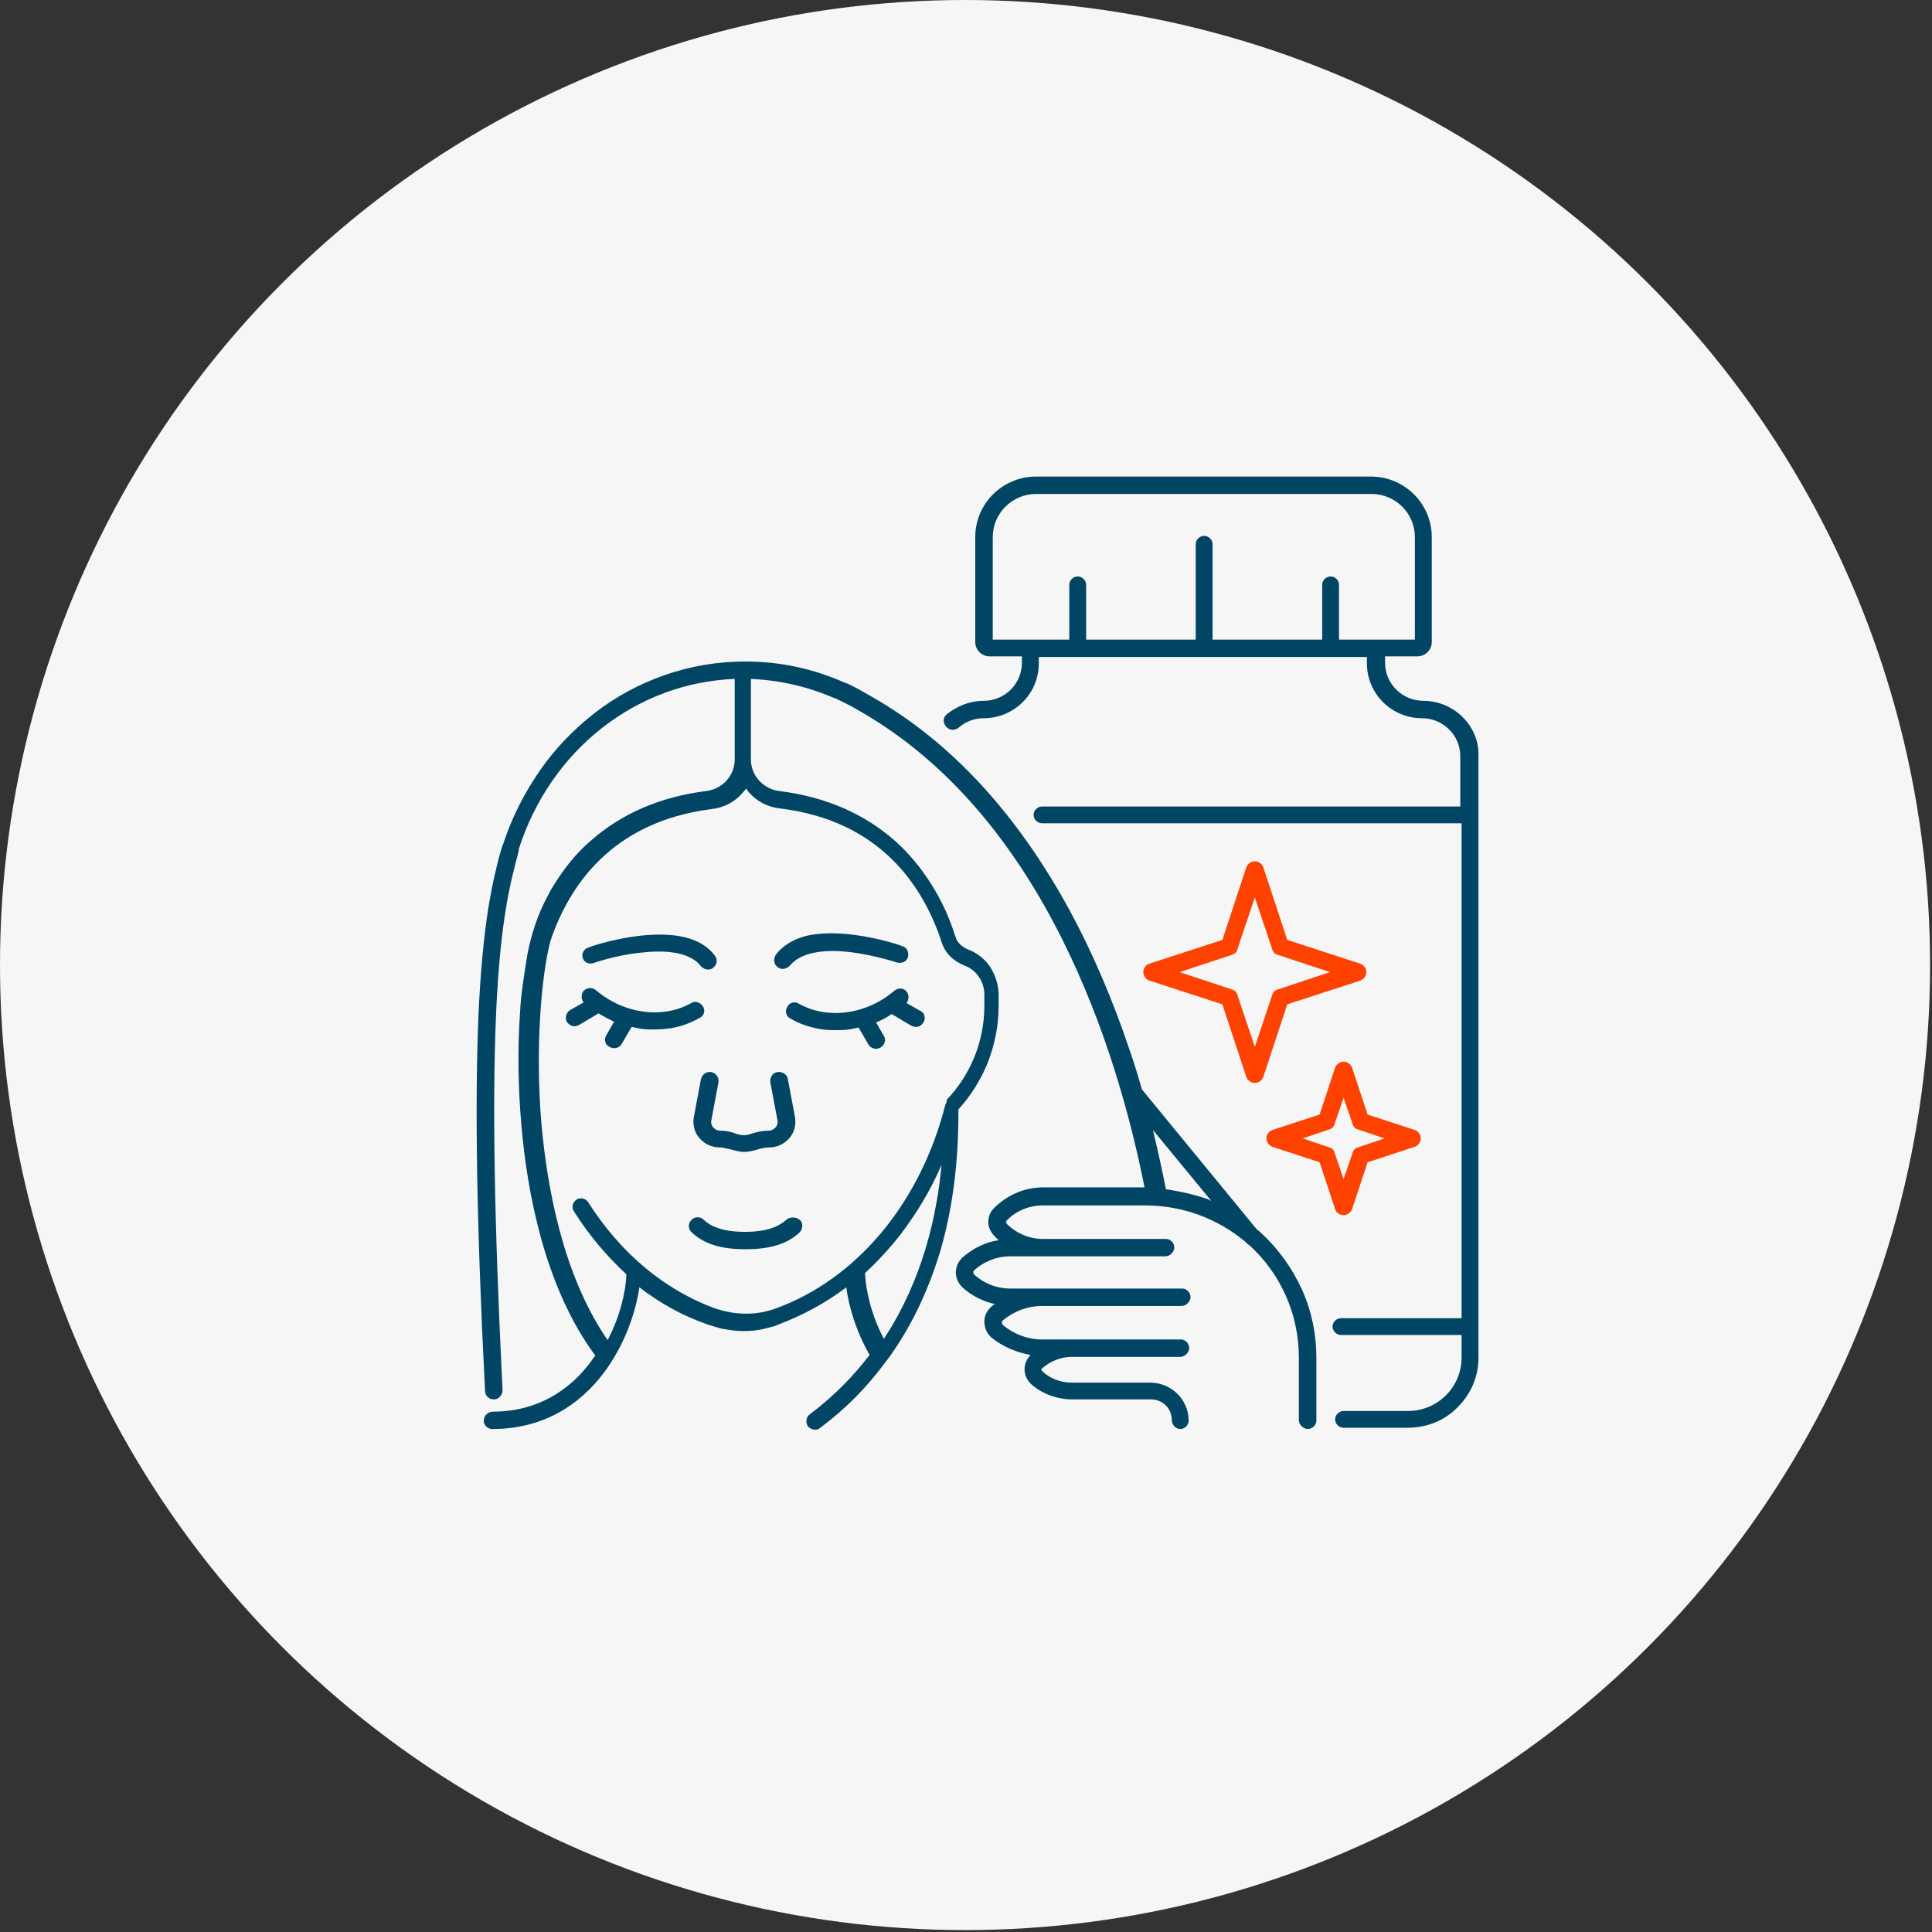 <svg width="81" height="81" viewBox="0 0 81 81" fill="none" xmlns="http://www.w3.org/2000/svg">
<rect x="0" y="0" width="81" height="81" fill="#333333" stroke="none"/>
<circle cx="40.46" cy="40.46" r="40.46" fill="#F6F6F6"/>
<path d="M59.674 29.382C58.804 29.382 58.07 28.68 58.07 27.788V27.518H59.429C59.755 27.518 60.027 27.248 60.027 26.924V22.52C60.027 21.115 58.885 19.98 57.472 19.98H43.443C42.029 19.98 40.888 21.115 40.888 22.52V26.924C40.888 27.248 41.16 27.518 41.486 27.518H42.845V27.788C42.845 28.653 42.138 29.382 41.241 29.382C40.67 29.382 40.126 29.599 39.691 29.95C39.528 30.085 39.528 30.301 39.664 30.463C39.746 30.544 39.827 30.598 39.936 30.598C40.018 30.598 40.099 30.571 40.181 30.517C40.48 30.247 40.86 30.112 41.241 30.112C42.519 30.112 43.552 29.085 43.552 27.815V27.545H57.309V27.815C57.309 29.085 58.342 30.112 59.619 30.112C60.489 30.112 61.223 30.814 61.223 31.706V33.813H43.688C43.498 33.813 43.334 33.976 43.334 34.165C43.334 34.354 43.498 34.516 43.688 34.516H61.278V55.266H56.221C56.031 55.266 55.868 55.428 55.868 55.617C55.868 55.806 56.031 55.969 56.221 55.969H61.278V56.914C61.278 58.157 60.272 59.157 59.021 59.157H56.33C56.139 59.157 55.976 59.319 55.976 59.508C55.976 59.697 56.139 59.859 56.33 59.859H59.021C59.81 59.859 60.571 59.562 61.115 58.995C61.686 58.427 61.985 57.698 61.985 56.914V31.652C62.012 30.436 60.952 29.382 59.674 29.382ZM41.622 22.52C41.622 21.52 42.437 20.709 43.443 20.709H57.499C58.505 20.709 59.32 21.52 59.32 22.52V26.816H56.139V24.519C56.139 24.33 55.976 24.168 55.786 24.168C55.596 24.168 55.433 24.33 55.433 24.519V26.816H50.838V22.817C50.838 22.628 50.675 22.466 50.485 22.466C50.294 22.466 50.131 22.628 50.131 22.817V26.816H45.537V24.519C45.537 24.33 45.373 24.168 45.183 24.168C44.993 24.168 44.83 24.33 44.83 24.519V26.816H41.622V22.52Z" fill="#004664"/>
<path d="M29.47 42.189C29.362 42.027 29.144 41.946 28.981 42.054C27.785 42.73 26.154 42.513 24.985 41.514C24.821 41.379 24.604 41.406 24.468 41.541C24.359 41.676 24.359 41.892 24.468 42.027L23.897 42.351C23.734 42.459 23.68 42.675 23.761 42.837C23.843 42.946 23.951 43.027 24.087 43.027C24.142 43.027 24.223 43 24.278 42.973L25.093 42.486C25.311 42.621 25.528 42.729 25.746 42.837L25.419 43.405C25.311 43.567 25.365 43.81 25.555 43.891C25.61 43.918 25.664 43.945 25.746 43.945C25.882 43.945 25.99 43.891 26.072 43.756L26.48 43.054C26.616 43.081 26.752 43.108 26.888 43.135C27.078 43.162 27.241 43.162 27.431 43.162C27.676 43.162 27.921 43.135 28.138 43.108C28.573 43.027 28.954 42.892 29.334 42.675C29.525 42.594 29.579 42.351 29.47 42.189Z" fill="#004664"/>
<path d="M30.203 47.404C30.04 47.404 29.959 47.323 29.904 47.269C29.85 47.215 29.795 47.107 29.823 46.972L30.122 45.378C30.149 45.189 30.04 44.999 29.823 44.946C29.632 44.919 29.442 45.026 29.388 45.243L29.089 46.837C29.034 47.161 29.116 47.485 29.333 47.728C29.551 47.972 29.85 48.107 30.176 48.107C30.312 48.107 30.475 48.161 30.638 48.188C30.828 48.242 31.019 48.296 31.209 48.296C31.399 48.296 31.59 48.242 31.78 48.188C31.943 48.134 32.106 48.107 32.242 48.107C32.569 48.107 32.867 47.972 33.085 47.728C33.303 47.485 33.384 47.161 33.33 46.837L33.031 45.243C33.004 45.054 32.813 44.919 32.596 44.946C32.405 44.972 32.269 45.162 32.297 45.378L32.596 46.972C32.623 47.107 32.569 47.215 32.514 47.269C32.46 47.323 32.378 47.404 32.215 47.404C31.97 47.404 31.753 47.458 31.563 47.512C31.427 47.566 31.291 47.593 31.182 47.593C31.073 47.593 30.937 47.566 30.801 47.512C30.665 47.458 30.448 47.404 30.203 47.404Z" fill="#004664"/>
<path d="M32.976 51.132C32.731 51.349 32.296 51.646 31.236 51.646C30.176 51.646 29.714 51.349 29.496 51.132C29.36 50.997 29.116 50.997 28.98 51.159C28.844 51.294 28.844 51.538 29.007 51.673C29.523 52.159 30.23 52.375 31.263 52.375C32.269 52.375 33.003 52.159 33.52 51.673C33.656 51.538 33.683 51.294 33.547 51.159C33.411 51.024 33.139 50.997 32.976 51.132Z" fill="#004664"/>
<path d="M24.877 40.379C24.877 40.379 25.775 40.055 26.808 39.947C27.705 39.839 28.874 39.839 29.39 40.514C29.472 40.595 29.581 40.649 29.689 40.649C29.771 40.649 29.853 40.622 29.907 40.568C30.07 40.433 30.097 40.217 29.961 40.055C29.635 39.623 29.119 39.352 28.466 39.244C27.977 39.163 27.379 39.163 26.726 39.244C25.639 39.38 24.687 39.704 24.66 39.731C24.47 39.785 24.361 40.001 24.442 40.19C24.497 40.352 24.687 40.433 24.877 40.379Z" fill="#004664"/>
<path d="M38.008 41.568C37.872 41.406 37.655 41.406 37.491 41.541C36.322 42.54 34.691 42.756 33.495 42.081C33.332 41.973 33.087 42.027 33.006 42.216C32.897 42.378 32.951 42.621 33.142 42.702C33.495 42.919 33.903 43.054 34.338 43.135C34.583 43.189 34.827 43.189 35.045 43.189C35.235 43.189 35.398 43.189 35.588 43.162C35.724 43.135 35.86 43.108 35.996 43.081L36.404 43.783C36.458 43.891 36.594 43.972 36.73 43.972C36.785 43.972 36.866 43.945 36.92 43.918C37.084 43.81 37.165 43.594 37.056 43.432L36.73 42.864C36.948 42.783 37.192 42.648 37.383 42.513L38.198 43C38.253 43.027 38.334 43.054 38.389 43.054C38.525 43.054 38.633 43 38.715 42.864C38.824 42.702 38.769 42.459 38.579 42.378L38.008 42.054C38.117 41.892 38.117 41.703 38.008 41.568Z" fill="#004664"/>
<path d="M32.598 40.541C32.653 40.595 32.734 40.622 32.816 40.622C32.925 40.622 33.033 40.568 33.115 40.487C33.632 39.839 34.801 39.812 35.671 39.92C36.704 40.055 37.601 40.352 37.601 40.352C37.791 40.406 38.009 40.325 38.063 40.136C38.117 39.947 38.036 39.731 37.846 39.676C37.818 39.65 36.867 39.325 35.779 39.19C35.127 39.109 34.529 39.109 34.039 39.19C33.387 39.298 32.87 39.596 32.544 40.001C32.408 40.19 32.435 40.433 32.598 40.541Z" fill="#004664"/>
<path d="M52.879 51.7C52.824 51.646 52.77 51.592 52.688 51.538L47.876 45.675C47.713 45.107 47.55 44.567 47.36 44.026C46.653 41.919 45.81 39.947 44.858 38.191C42.656 34.138 39.883 31.112 36.566 29.22C36.186 29.004 35.832 28.788 35.452 28.626H35.425C34.092 28.032 32.706 27.734 31.238 27.734C30.096 27.734 28.954 27.924 27.867 28.302C26.806 28.68 25.828 29.193 24.93 29.896C24.06 30.571 23.272 31.382 22.619 32.328C21.967 33.273 21.451 34.3 21.097 35.381C21.097 35.408 21.097 35.408 21.07 35.435C20.988 35.705 20.907 35.975 20.852 36.218C20.553 37.407 20.227 39.082 20.064 42.459C19.901 46.215 19.982 51.403 20.336 58.319C20.336 58.508 20.499 58.671 20.689 58.671C20.689 58.671 20.689 58.671 20.716 58.671C20.907 58.671 21.07 58.481 21.07 58.292C20.336 43.594 20.88 39.082 21.559 36.407C21.614 36.164 21.695 35.921 21.75 35.651C21.75 35.624 21.75 35.624 21.75 35.624C21.75 35.624 21.75 35.624 21.75 35.597C23.082 31.436 26.67 28.626 30.803 28.464V31.841C30.803 32.517 30.286 33.084 29.607 33.165C27.676 33.408 26.045 34.111 24.74 35.273C24.142 35.786 23.653 36.407 23.218 37.11C23.109 37.272 23.027 37.434 22.946 37.596C22.538 38.353 22.266 39.19 22.103 40.055C21.994 40.757 21.831 41.73 21.804 42.432C21.695 43.972 21.722 45.594 21.858 47.161C22.103 49.998 22.837 53.969 24.958 56.833C24.93 56.86 24.903 56.914 24.876 56.941C24.169 57.968 22.837 59.184 20.662 59.184C20.472 59.184 20.282 59.346 20.282 59.562C20.282 59.751 20.445 59.913 20.635 59.913C23.136 59.913 24.631 58.535 25.447 57.374C26.263 56.212 26.67 54.915 26.806 53.969C27.676 54.645 28.655 55.185 29.688 55.536C29.851 55.59 30.041 55.645 30.232 55.699C30.531 55.753 30.857 55.807 31.156 55.807C31.455 55.807 31.782 55.78 32.081 55.699C32.271 55.645 32.461 55.617 32.624 55.536C33.63 55.158 34.582 54.645 35.452 53.996L35.479 53.969C35.588 54.78 35.887 55.807 36.458 56.806C35.778 57.698 34.962 58.535 33.956 59.292C33.793 59.4 33.766 59.643 33.875 59.805C33.956 59.886 34.065 59.941 34.174 59.941C34.255 59.941 34.337 59.913 34.391 59.859C35.479 59.049 36.403 58.103 37.164 57.05C37.164 57.05 37.164 57.022 37.192 57.022C38.17 55.699 38.904 54.158 39.421 52.456C40.155 49.944 40.182 47.62 40.182 46.512C40.699 45.945 41.107 45.296 41.406 44.567C41.705 43.81 41.868 43 41.868 42.162V41.703C41.868 41.298 41.732 40.892 41.514 40.541C41.297 40.217 40.971 39.947 40.59 39.812C40.345 39.704 40.155 39.541 40.074 39.325C40.074 39.298 40.074 39.271 40.046 39.244C39.802 38.461 39.475 37.758 39.068 37.11C38.633 36.407 38.116 35.786 37.545 35.273C36.24 34.111 34.609 33.408 32.679 33.165C31.999 33.084 31.482 32.517 31.482 31.841V28.464C32.706 28.518 33.875 28.788 34.99 29.274H35.017C35.343 29.436 35.696 29.599 36.05 29.815C43.798 34.246 46.843 44.026 47.985 49.782C47.931 49.782 47.903 49.782 47.849 49.782H43.717C42.955 49.782 42.221 50.106 41.678 50.646C41.514 50.808 41.433 51.024 41.433 51.24C41.433 51.457 41.542 51.673 41.705 51.835C41.759 51.889 41.813 51.943 41.868 51.997C41.297 52.078 40.78 52.348 40.345 52.727C40.182 52.889 40.074 53.105 40.074 53.348C40.074 53.591 40.182 53.807 40.345 53.969C40.726 54.321 41.215 54.564 41.705 54.672C41.678 54.699 41.623 54.726 41.596 54.753C41.406 54.915 41.27 55.131 41.27 55.401C41.27 55.672 41.379 55.915 41.569 56.077C42.031 56.455 42.602 56.698 43.2 56.806C43.064 56.968 42.955 57.157 42.955 57.401C42.955 57.644 43.064 57.887 43.254 58.049C43.717 58.454 44.342 58.671 44.967 58.671H48.257C48.746 58.671 49.127 59.049 49.127 59.535C49.127 59.724 49.29 59.913 49.48 59.913C49.67 59.913 49.834 59.751 49.834 59.562C49.834 58.671 49.099 57.968 48.23 57.968H44.94C44.478 57.968 44.043 57.806 43.717 57.509C43.689 57.482 43.662 57.428 43.662 57.428C43.662 57.401 43.662 57.374 43.717 57.347C44.07 57.05 44.505 56.887 44.94 56.887H49.48C49.67 56.887 49.834 56.725 49.861 56.536C49.861 56.32 49.698 56.158 49.507 56.158H43.689C43.091 56.158 42.52 55.942 42.058 55.563C42.031 55.536 42.004 55.482 42.004 55.455C42.004 55.428 42.004 55.401 42.058 55.347C42.52 54.969 43.091 54.753 43.689 54.753H49.535C49.725 54.753 49.888 54.591 49.915 54.402C49.915 54.185 49.752 54.023 49.562 54.023H42.357C41.786 54.023 41.242 53.807 40.835 53.429C40.807 53.402 40.807 53.348 40.807 53.348C40.807 53.321 40.807 53.294 40.835 53.267C41.242 52.889 41.786 52.672 42.357 52.672H43.717H48.855C49.045 52.672 49.208 52.51 49.236 52.321C49.236 52.105 49.072 51.943 48.882 51.943H43.717C43.146 51.943 42.602 51.7 42.221 51.322C42.167 51.267 42.167 51.187 42.221 51.159C42.602 50.754 43.173 50.538 43.717 50.538H48.012C49.562 50.538 51.03 51.078 52.199 52.051L52.226 52.078C52.28 52.132 52.335 52.186 52.389 52.213C53.721 53.429 54.455 55.131 54.455 56.914V59.535C54.455 59.724 54.618 59.886 54.809 59.913C55.026 59.913 55.189 59.751 55.189 59.562V56.941C55.189 55.942 54.999 54.996 54.591 54.077C54.184 53.186 53.612 52.375 52.879 51.7ZM36.267 53.375C36.784 52.889 37.273 52.375 37.735 51.781C38.415 50.889 39.013 49.917 39.475 48.836C39.285 50.889 38.714 53.618 37.056 56.131C36.512 55.104 36.294 54.05 36.267 53.375ZM31.401 33.219C31.727 33.597 32.189 33.841 32.706 33.895C36.92 34.408 38.687 37.164 39.448 39.406C39.448 39.433 39.448 39.46 39.475 39.487C39.611 39.947 39.965 40.298 40.454 40.487C40.944 40.676 41.27 41.163 41.27 41.703V42.162C41.27 43.648 40.699 45.053 39.693 46.107C39.693 46.107 39.693 46.107 39.693 46.134C39.693 46.134 39.693 46.134 39.693 46.161C39.693 46.161 39.693 46.161 39.693 46.188C39.693 46.215 39.666 46.215 39.666 46.242C39.666 46.269 39.666 46.269 39.639 46.296C38.605 50.403 35.941 53.618 32.516 54.861C32.38 54.915 32.244 54.942 32.053 54.996C31.537 55.104 31.02 55.104 30.504 54.996C30.341 54.969 30.205 54.915 30.069 54.888C27.867 54.105 26.018 52.537 24.659 50.403C24.55 50.241 24.332 50.187 24.169 50.295C24.006 50.403 23.952 50.619 24.06 50.781C24.686 51.781 25.447 52.672 26.263 53.429C26.235 54.158 25.991 55.212 25.474 56.185C23.598 53.456 22.946 49.809 22.701 47.134C22.429 43.946 22.701 40.838 23.082 39.433C23.843 37.191 25.61 34.462 29.824 33.922C30.341 33.868 30.803 33.624 31.129 33.246C31.183 33.192 31.238 33.111 31.292 33.057C31.292 33.084 31.346 33.165 31.401 33.219ZM48.882 49.862C48.719 49.025 48.529 48.187 48.338 47.377L50.785 50.349C50.731 50.322 50.676 50.295 50.622 50.268C50.051 50.079 49.48 49.944 48.882 49.862Z" fill="#004664"/>
<path d="M51.249 42.108L52.255 45.161C52.31 45.296 52.446 45.404 52.609 45.404C52.772 45.404 52.908 45.296 52.962 45.161L53.968 42.108L57.04 41.108C57.176 41.054 57.285 40.919 57.285 40.757C57.285 40.595 57.176 40.46 57.04 40.406L53.968 39.406L52.962 36.353C52.908 36.218 52.772 36.11 52.609 36.11C52.446 36.11 52.31 36.218 52.255 36.353L51.249 39.406L48.177 40.406C48.041 40.46 47.933 40.595 47.933 40.757C47.933 40.919 48.041 41.054 48.177 41.108L51.249 42.108ZM51.657 40.028C51.766 40.001 51.847 39.919 51.875 39.811L52.609 37.623L53.343 39.811C53.37 39.919 53.452 40.001 53.56 40.028L55.762 40.757L53.56 41.486C53.452 41.514 53.37 41.595 53.343 41.703L52.609 43.891L51.875 41.703C51.847 41.595 51.766 41.514 51.657 41.486L49.455 40.757L51.657 40.028Z" fill="#FF4200"/>
<path d="M56.331 50.943C56.494 50.943 56.63 50.835 56.684 50.7L57.337 48.728L59.322 48.079C59.457 48.025 59.566 47.89 59.566 47.728C59.566 47.566 59.457 47.431 59.322 47.377L57.337 46.728L56.684 44.756C56.63 44.621 56.494 44.513 56.331 44.513C56.168 44.513 56.032 44.621 55.977 44.756L55.325 46.728L53.34 47.377C53.204 47.431 53.096 47.566 53.096 47.728C53.096 47.89 53.204 48.025 53.34 48.079L55.325 48.728L55.977 50.7C56.032 50.862 56.168 50.943 56.331 50.943ZM55.733 48.106L54.618 47.728L55.733 47.35C55.842 47.323 55.923 47.242 55.95 47.133L56.331 46.026L56.712 47.133C56.739 47.242 56.82 47.323 56.929 47.35L58.044 47.728L56.929 48.106C56.82 48.133 56.739 48.214 56.712 48.322L56.331 49.43L55.95 48.322C55.923 48.214 55.842 48.133 55.733 48.106Z" fill="#FF4200"/>
</svg>
